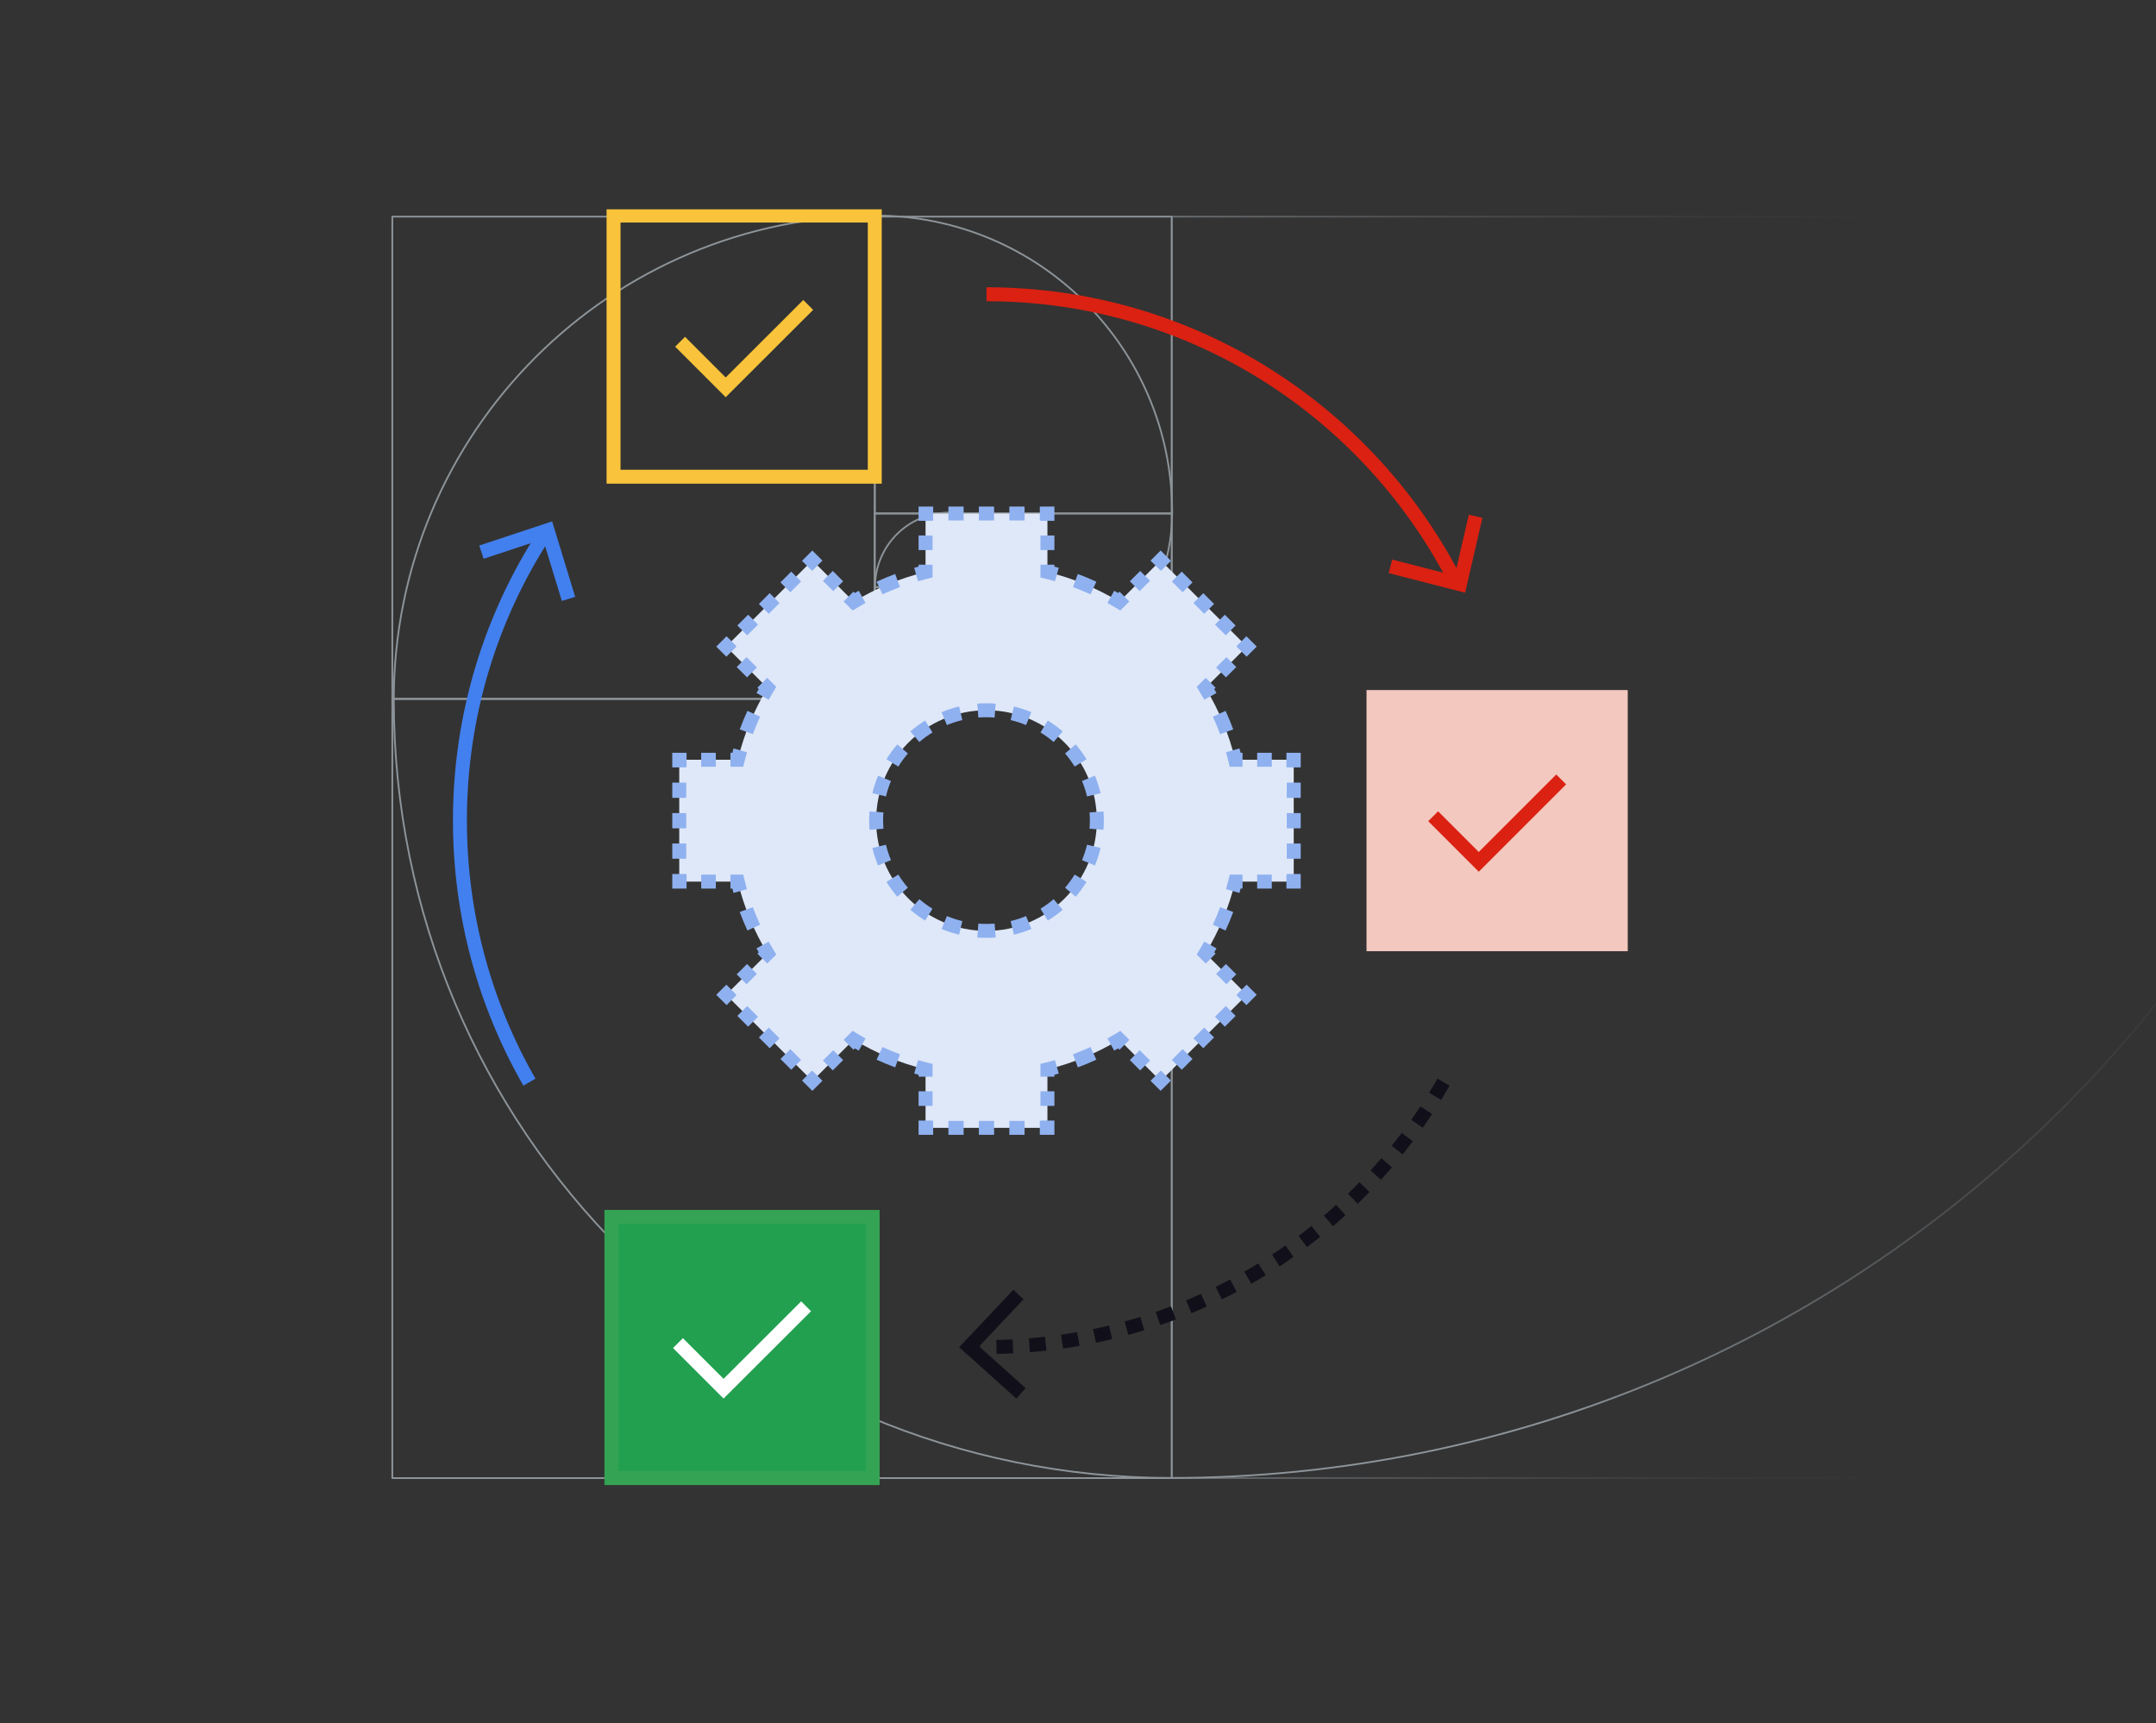 <svg width="309" height="247" viewBox="0 0 309 247" fill="none" xmlns="http://www.w3.org/2000/svg">
<rect x="0" y="0" width="309" height="247" fill="#333333" stroke="none"/>
<g clip-path="url(#clip0_552_1149)">
<path d="M348.773 31.046H167.936V211.847H348.773V31.046Z" stroke="url(#paint0_linear_552_1149)" stroke-width="0.25" stroke-linecap="round" stroke-linejoin="round"/>
<path d="M167.935 100.162H56.227V211.848H167.935V100.162Z" stroke="#8D9499" stroke-width="0.25" stroke-linecap="round" stroke-linejoin="round"/>
<path d="M125.372 31.046H56.227V100.177H125.372V31.046Z" stroke="#8D9499" stroke-width="0.25" stroke-linecap="round" stroke-linejoin="round"/>
<path d="M167.935 31.046H125.372V73.601H167.935V31.046Z" stroke="#8D9499" stroke-width="0.25" stroke-linecap="round" stroke-linejoin="round"/>
<path d="M167.936 73.586H141.385V100.162H167.936V73.586Z" stroke="#8D9499" stroke-width="0.25" stroke-linecap="round" stroke-linejoin="round"/>
<path d="M141.369 84.152H125.356V100.162H141.369V84.152Z" stroke="#8D9499" stroke-width="0.25" stroke-linecap="round" stroke-linejoin="round"/>
<path d="M135.94 73.586H125.356V84.153H135.94V73.586Z" stroke="#8D9499" stroke-width="0.25" stroke-linecap="round" stroke-linejoin="round"/>
<path d="M141.385 73.586H135.956V79.013H141.385V73.586Z" stroke="#8D9499" stroke-width="0.25" stroke-linecap="round" stroke-linejoin="round"/>
<path d="M348.56 30.895C348.56 130.907 267.618 211.833 167.586 211.833H168.011C106.342 211.833 56.44 161.94 56.44 100.298C56.44 61.928 87.479 30.895 125.842 30.895H125.417C148.951 30.895 167.996 49.936 167.996 73.465C167.996 88.291 156.002 100.283 141.172 100.283H141.596C132.65 100.283 125.417 93.052 125.417 84.107C125.417 78.225 130.178 73.465 136.062 73.465C138.882 73.465 141.172 75.936 141.172 78.998" stroke="url(#paint1_linear_552_1149)" stroke-width="0.25" stroke-linecap="round" stroke-linejoin="round"/>
<path d="M125.069 174.417H87.631V211.848H125.069V174.417Z" fill="#22A050" stroke="#34A353" stroke-width="2" stroke-miterlimit="10"/>
<path d="M233.289 98.903H195.851V136.334H233.289V98.903Z" fill="#F3C8BE"/>
<path d="M141.385 42.174C170.893 42.174 196.427 59.108 208.846 83.774" stroke="#DA2112" stroke-width="2" stroke-miterlimit="10"/>
<path d="M206.89 155.103C193.88 177.782 169.422 193.064 141.385 193.064C140.384 193.064 139.383 193.049 138.397 193.003" stroke="#110F19" stroke-width="2" stroke-miterlimit="10" stroke-dasharray="2.36 2.36"/>
<path d="M199.277 81.171L209.24 83.733L211.484 74" stroke="#DA2112" stroke-width="2" stroke-miterlimit="10"/>
<path d="M145.964 185.545L138.897 193.034L146.327 199.705" stroke="#110F19" stroke-width="2" stroke-miterlimit="10"/>
<path d="M205.403 116.99L211.939 123.524L223.751 111.714" stroke="#DA2112" stroke-width="2" stroke-miterlimit="10"/>
<path d="M97.168 192.503L103.703 199.037L115.531 187.228" stroke="white" stroke-width="2" stroke-miterlimit="10"/>
<path d="M75.879 155.103C69.541 144.066 65.917 131.256 65.917 117.611C65.917 102.436 70.39 88.322 78.093 76.497" stroke="#4280EF" stroke-width="2" stroke-miterlimit="10"/>
<path d="M81.479 85.839L78.477 76L69 79.138" stroke="#4280EF" stroke-width="2" stroke-miterlimit="10"/>
<path d="M97.472 48.981L104.007 55.515L115.834 43.705" stroke="#F9C43B" stroke-width="2" stroke-miterlimit="10"/>
<path d="M125.372 30.895H87.934V68.325H125.372V30.895Z" stroke="#F9C43B" stroke-width="2" stroke-miterlimit="10"/>
<path fill-rule="evenodd" clip-rule="evenodd" d="M185.419 108.894V126.359H177.034C176.139 130.043 174.683 133.499 172.773 136.653L178.702 142.58L166.343 154.936L160.415 149.008C157.261 150.919 153.803 152.374 150.119 153.268V161.652H132.651V153.268C128.966 152.374 125.509 150.919 122.355 149.008L116.426 154.936L104.068 142.58L109.997 136.653C108.086 133.499 106.631 130.043 105.736 126.359H97.351V108.894H105.736C106.631 105.21 108.086 101.754 109.997 98.6L104.068 92.673L116.426 80.317L122.355 86.245C125.509 84.335 128.966 82.879 132.651 81.985V73.601H150.119V81.985C153.803 82.879 157.261 84.335 160.415 86.245L166.343 80.317L178.702 92.673L172.773 98.6C174.683 101.754 176.139 105.21 177.034 108.894H185.419ZM157.2 117.611C157.2 126.344 150.119 133.423 141.385 133.423C132.65 133.423 125.569 126.344 125.569 117.611C125.569 108.878 132.65 101.799 141.385 101.799C150.119 101.799 157.2 108.878 157.2 117.611Z" fill="#DFE8F8"/>
<path d="M185.419 126.359V127.359H186.419V126.359H185.419ZM185.419 108.894H186.419V107.894H185.419V108.894ZM177.034 126.359V125.359H176.247L176.062 126.123L177.034 126.359ZM172.773 136.653L171.917 136.135L171.511 136.805L172.066 137.36L172.773 136.653ZM178.702 142.58L179.409 143.288L180.116 142.58L179.409 141.873L178.702 142.58ZM166.343 154.936L165.636 155.643L166.343 156.35L167.051 155.643L166.343 154.936ZM160.415 149.008L161.122 148.301L160.567 147.747L159.897 148.153L160.415 149.008ZM150.119 153.268L149.883 152.297L149.119 152.482V153.268H150.119ZM150.119 161.652V162.652H151.119V161.652H150.119ZM132.651 161.652H131.651V162.652H132.651V161.652ZM132.651 153.268H133.651V152.482L132.887 152.297L132.651 153.268ZM122.355 149.008L122.873 148.153L122.202 147.747L121.648 148.301L122.355 149.008ZM116.426 154.936L115.719 155.643L116.426 156.35L117.133 155.643L116.426 154.936ZM104.068 142.58L103.361 141.873L102.654 142.58L103.361 143.288L104.068 142.58ZM109.997 136.653L110.704 137.36L111.258 136.805L110.852 136.135L109.997 136.653ZM105.736 126.359L106.708 126.123L106.522 125.359H105.736V126.359ZM97.351 126.359H96.351V127.359H97.351V126.359ZM97.351 108.894V107.894H96.351V108.894H97.351ZM105.736 108.894V109.894H106.522L106.708 109.13L105.736 108.894ZM109.997 98.6L110.852 99.119L111.258 98.448L110.704 97.893L109.997 98.6ZM104.068 92.673L103.361 91.966L102.654 92.673L103.361 93.38L104.068 92.673ZM116.426 80.317L117.133 79.61L116.426 78.903L115.719 79.61L116.426 80.317ZM122.355 86.245L121.648 86.952L122.202 87.506L122.873 87.1L122.355 86.245ZM132.651 81.985L132.887 82.957L133.651 82.771V81.985H132.651ZM132.651 73.601V72.601H131.651V73.601H132.651ZM150.119 73.601H151.119V72.601H150.119V73.601ZM150.119 81.985H149.119V82.771L149.883 82.957L150.119 81.985ZM160.415 86.245L159.897 87.1L160.567 87.506L161.122 86.952L160.415 86.245ZM166.343 80.317L167.051 79.61L166.343 78.903L165.636 79.61L166.343 80.317ZM178.702 92.673L179.409 93.38L180.116 92.673L179.409 91.966L178.702 92.673ZM172.773 98.6L172.066 97.893L171.511 98.448L171.917 99.119L172.773 98.6ZM177.034 108.894L176.062 109.13L176.247 109.894H177.034V108.894ZM185.419 125.359H184.371V127.359H185.419V125.359ZM182.274 125.359H180.178V127.359H182.274V125.359ZM178.082 125.359H177.034V127.359H178.082V125.359ZM176.062 126.123C175.955 126.564 175.839 127.003 175.716 127.437L177.639 127.984C177.77 127.525 177.892 127.062 178.005 126.595L176.062 126.123ZM174.871 130.021C174.556 130.874 174.208 131.711 173.83 132.532L175.647 133.368C176.046 132.501 176.413 131.616 176.747 130.715L174.871 130.021ZM172.6 134.958C172.38 135.355 172.152 135.747 171.917 136.135L173.628 137.171C173.876 136.762 174.116 136.348 174.349 135.929L172.6 134.958ZM172.066 137.36L172.807 138.101L174.221 136.686L173.48 135.946L172.066 137.36ZM174.289 139.583L175.771 141.065L177.185 139.65L175.703 138.168L174.289 139.583ZM177.253 142.547L177.995 143.288L179.409 141.873L178.668 141.132L177.253 142.547ZM177.995 141.873L177.222 142.645L178.636 144.06L179.409 143.288L177.995 141.873ZM175.677 144.19L174.133 145.734L175.547 147.149L177.091 145.604L175.677 144.19ZM172.588 147.279L171.043 148.823L172.457 150.238L174.002 148.693L172.588 147.279ZM169.498 150.368L167.954 151.912L169.368 153.327L170.912 151.782L169.498 150.368ZM166.409 153.457L165.636 154.229L167.051 155.643L167.823 154.871L166.409 153.457ZM167.051 154.229L166.309 153.488L164.895 154.902L165.636 155.643L167.051 154.229ZM164.827 152.006L163.345 150.524L161.931 151.938L163.413 153.42L164.827 152.006ZM161.863 149.042L161.122 148.301L159.708 149.716L160.449 150.456L161.863 149.042ZM159.897 148.153C159.509 148.388 159.117 148.615 158.72 148.836L159.691 150.584C160.11 150.352 160.524 150.111 160.933 149.864L159.897 148.153ZM156.294 150.066C155.473 150.443 154.635 150.791 153.782 151.106L154.476 152.982C155.377 152.649 156.262 152.282 157.129 151.883L156.294 150.066ZM151.197 151.95C150.763 152.074 150.324 152.189 149.883 152.297L150.355 154.24C150.821 154.127 151.285 154.005 151.744 153.874L151.197 151.95ZM149.119 153.268V154.316H151.119V153.268H149.119ZM149.119 156.412V158.508H151.119V156.412H149.119ZM149.119 160.604V161.652H151.119V160.604H149.119ZM150.119 160.652H149.027V162.652H150.119V160.652ZM146.844 160.652H144.66V162.652H146.844V160.652ZM142.476 160.652H140.293V162.652H142.476V160.652ZM138.109 160.652H135.926V162.652H138.109V160.652ZM133.742 160.652H132.651V162.652H133.742V160.652ZM133.651 161.652V160.604H131.651V161.652H133.651ZM133.651 158.508V156.412H131.651V158.508H133.651ZM133.651 154.316V153.268H131.651V154.316H133.651ZM132.887 152.297C132.445 152.189 132.007 152.074 131.572 151.95L131.025 153.874C131.485 154.005 131.948 154.127 132.415 154.24L132.887 152.297ZM128.988 151.106C128.135 150.791 127.297 150.443 126.476 150.066L125.64 151.883C126.507 152.282 127.392 152.649 128.294 152.982L128.988 151.106ZM124.05 148.836C123.653 148.615 123.261 148.388 122.873 148.153L121.837 149.864C122.246 150.111 122.66 150.352 123.079 150.584L124.05 148.836ZM121.648 148.301L120.907 149.042L122.321 150.456L123.062 149.716L121.648 148.301ZM119.424 150.524L117.942 152.006L119.356 153.42L120.839 151.938L119.424 150.524ZM116.46 153.488L115.719 154.229L117.133 155.643L117.874 154.902L116.46 153.488ZM117.133 154.229L116.361 153.457L114.947 154.871L115.719 155.643L117.133 154.229ZM114.816 151.912L113.271 150.368L111.857 151.782L113.402 153.327L114.816 151.912ZM111.726 148.823L110.182 147.279L108.768 148.693L110.312 150.238L111.726 148.823ZM108.637 145.734L107.092 144.19L105.678 145.604L107.223 147.149L108.637 145.734ZM105.547 142.645L104.775 141.873L103.361 143.288L104.133 144.06L105.547 142.645ZM104.775 143.288L105.516 142.547L104.102 141.132L103.361 141.873L104.775 143.288ZM106.998 141.065L108.48 139.583L107.066 138.168L105.584 139.65L106.998 141.065ZM109.963 138.101L110.704 137.36L109.29 135.946L108.549 136.686L109.963 138.101ZM110.852 136.135C110.617 135.747 110.389 135.355 110.169 134.958L108.421 135.929C108.653 136.348 108.894 136.762 109.141 137.171L110.852 136.135ZM108.939 132.532C108.561 131.711 108.214 130.874 107.898 130.021L106.022 130.715C106.356 131.616 106.723 132.501 107.122 133.368L108.939 132.532ZM107.054 127.437C106.93 127.003 106.815 126.564 106.708 126.123L104.764 126.595C104.877 127.062 105 127.525 105.13 127.984L107.054 127.437ZM105.736 125.359H104.688V127.359H105.736V125.359ZM102.591 125.359H100.495V127.359H102.591V125.359ZM98.399 125.359H97.351V127.359H98.399V125.359ZM98.351 126.359V125.267H96.351V126.359H98.351ZM98.351 123.084V120.901H96.351V123.084H98.351ZM98.351 118.718V116.535H96.351V118.718H98.351ZM98.351 114.352V112.169H96.351V114.352H98.351ZM98.351 109.986V108.894H96.351V109.986H98.351ZM97.351 109.894H98.399V107.894H97.351V109.894ZM100.495 109.894H102.591V107.894H100.495V109.894ZM104.688 109.894H105.736V107.894H104.688V109.894ZM106.708 109.13C106.815 108.689 106.93 108.251 107.054 107.816L105.13 107.269C105 107.728 104.877 108.192 104.764 108.658L106.708 109.13ZM107.898 105.232C108.214 104.379 108.561 103.542 108.939 102.721L107.122 101.885C106.723 102.752 106.356 103.637 106.022 104.538L107.898 105.232ZM110.169 100.295C110.389 99.898 110.617 99.506 110.852 99.119L109.141 98.082C108.894 98.491 108.653 98.905 108.421 99.324L110.169 100.295ZM110.704 97.893L109.963 97.152L108.549 98.567L109.29 99.308L110.704 97.893ZM108.48 95.67L106.998 94.188L105.584 95.603L107.066 97.085L108.48 95.67ZM105.516 92.707L104.775 91.966L103.361 93.38L104.102 94.121L105.516 92.707ZM104.775 93.38L105.547 92.608L104.133 91.193L103.361 91.966L104.775 93.38ZM107.092 91.063L108.637 89.519L107.223 88.104L105.678 89.649L107.092 91.063ZM110.182 87.974L111.726 86.43L110.312 85.016L108.768 86.56L110.182 87.974ZM113.271 84.885L114.816 83.341L113.402 81.927L111.857 83.471L113.271 84.885ZM116.361 81.796L117.133 81.024L115.719 79.61L114.947 80.382L116.361 81.796ZM115.719 81.024L116.46 81.765L117.874 80.351L117.133 79.61L115.719 81.024ZM117.942 83.247L119.424 84.729L120.839 83.315L119.356 81.833L117.942 83.247ZM120.907 86.211L121.648 86.952L123.062 85.538L122.321 84.797L120.907 86.211ZM122.873 87.1C123.261 86.865 123.653 86.638 124.05 86.417L123.079 84.669C122.66 84.901 122.246 85.142 121.837 85.389L122.873 87.1ZM126.476 85.188C127.297 84.81 128.135 84.462 128.988 84.147L128.294 82.271C127.392 82.605 126.507 82.972 125.64 83.371L126.476 85.188ZM131.572 83.303C132.007 83.179 132.445 83.064 132.887 82.957L132.415 81.013C131.948 81.126 131.485 81.248 131.025 81.379L131.572 83.303ZM133.651 81.985V80.937H131.651V81.985H133.651ZM133.651 78.841V76.745H131.651V78.841H133.651ZM133.651 74.649V73.601H131.651V74.649H133.651ZM132.651 74.601H133.742V72.601H132.651V74.601ZM135.926 74.601H138.109V72.601H135.926V74.601ZM140.293 74.601H142.476V72.601H140.293V74.601ZM144.66 74.601H146.844V72.601H144.66V74.601ZM149.027 74.601H150.119V72.601H149.027V74.601ZM149.119 73.601V74.649H151.119V73.601H149.119ZM149.119 76.745V78.841H151.119V76.745H149.119ZM149.119 80.937V81.985H151.119V80.937H149.119ZM149.883 82.957C150.324 83.064 150.763 83.179 151.197 83.303L151.744 81.379C151.285 81.248 150.821 81.126 150.355 81.013L149.883 82.957ZM153.782 84.147C154.635 84.462 155.473 84.81 156.294 85.188L157.129 83.371C156.262 82.972 155.377 82.605 154.476 82.271L153.782 84.147ZM158.72 86.417C159.117 86.638 159.509 86.865 159.897 87.1L160.933 85.389C160.524 85.142 160.11 84.901 159.691 84.669L158.72 86.417ZM161.122 86.952L161.863 86.211L160.449 84.797L159.708 85.538L161.122 86.952ZM163.345 84.729L164.827 83.247L163.413 81.833L161.931 83.315L163.345 84.729ZM166.309 81.765L167.051 81.024L165.636 79.61L164.895 80.351L166.309 81.765ZM165.636 81.024L166.409 81.796L167.823 80.382L167.051 79.61L165.636 81.024ZM167.954 83.341L169.498 84.885L170.912 83.471L169.368 81.927L167.954 83.341ZM171.043 86.43L172.588 87.974L174.002 86.56L172.457 85.016L171.043 86.43ZM174.133 89.519L175.677 91.063L177.091 89.649L175.547 88.104L174.133 89.519ZM177.222 92.608L177.995 93.38L179.409 91.966L178.636 91.193L177.222 92.608ZM177.995 91.966L177.253 92.707L178.668 94.121L179.409 93.38L177.995 91.966ZM175.771 94.188L174.289 95.67L175.703 97.085L177.185 95.603L175.771 94.188ZM172.807 97.152L172.066 97.893L173.48 99.308L174.221 98.567L172.807 97.152ZM171.917 99.119C172.152 99.506 172.38 99.898 172.6 100.295L174.349 99.324C174.116 98.905 173.876 98.491 173.628 98.082L171.917 99.119ZM173.83 102.721C174.208 103.542 174.556 104.379 174.871 105.232L176.747 104.538C176.413 103.637 176.046 102.752 175.647 101.885L173.83 102.721ZM175.716 107.816C175.839 108.251 175.955 108.689 176.062 109.13L178.005 108.658C177.892 108.192 177.77 107.728 177.639 107.269L175.716 107.816ZM177.034 109.894H178.082V107.894H177.034V109.894ZM180.178 109.894H182.274V107.894H180.178V109.894ZM184.371 109.894H185.419V107.894H184.371V109.894ZM184.419 108.894V109.986H186.419V108.894H184.419ZM184.419 112.169V114.352H186.419V112.169H184.419ZM184.419 116.535V118.718H186.419V116.535H184.419ZM184.419 120.901V123.084H186.419V120.901H184.419ZM184.419 125.267V126.359H186.419V125.267H184.419ZM141.385 132.423C140.993 132.423 140.604 132.408 140.22 132.378L140.065 134.372C140.501 134.406 140.941 134.423 141.385 134.423V132.423ZM137.924 132.017C137.163 131.835 136.425 131.595 135.714 131.3L134.948 133.148C135.755 133.482 136.594 133.756 137.459 133.963L137.924 132.017ZM133.644 130.244C132.981 129.837 132.352 129.379 131.764 128.876L130.464 130.396C131.132 130.967 131.845 131.486 132.598 131.948L133.644 130.244ZM130.119 127.231C129.615 126.643 129.157 126.014 128.75 125.351L127.046 126.398C127.508 127.15 128.028 127.863 128.599 128.531L130.119 127.231ZM127.693 123.281C127.399 122.571 127.158 121.833 126.976 121.072L125.031 121.537C125.237 122.402 125.511 123.241 125.846 124.048L127.693 123.281ZM126.614 118.776C126.585 118.392 126.569 118.003 126.569 117.611H124.569C124.569 118.055 124.587 118.495 124.62 118.931L126.614 118.776ZM126.569 117.611C126.569 117.219 126.585 116.831 126.614 116.447L124.62 116.292C124.587 116.727 124.569 117.167 124.569 117.611H126.569ZM126.976 114.151C127.158 113.39 127.399 112.652 127.693 111.941L125.846 111.175C125.511 111.982 125.237 112.821 125.031 113.685L126.976 114.151ZM128.75 109.871C129.157 109.208 129.615 108.58 130.119 107.991L128.599 106.691C128.028 107.359 127.508 108.072 127.046 108.824L128.75 109.871ZM131.764 106.347C132.352 105.844 132.981 105.386 133.644 104.979L132.598 103.275C131.845 103.736 131.132 104.256 130.464 104.827L131.764 106.347ZM135.714 103.922C136.425 103.628 137.163 103.387 137.924 103.205L137.459 101.26C136.594 101.467 135.755 101.74 134.948 102.075L135.714 103.922ZM140.22 102.844C140.604 102.814 140.993 102.799 141.385 102.799V100.799C140.941 100.799 140.501 100.816 140.065 100.85L140.22 102.844ZM141.385 102.799C141.777 102.799 142.165 102.814 142.549 102.844L142.704 100.85C142.268 100.816 141.828 100.799 141.385 100.799V102.799ZM144.845 103.205C145.606 103.387 146.345 103.628 147.055 103.922L147.821 102.075C147.014 101.74 146.175 101.467 145.311 101.26L144.845 103.205ZM149.125 104.979C149.788 105.386 150.417 105.844 151.006 106.347L152.305 104.827C151.637 104.256 150.924 103.736 150.172 103.275L149.125 104.979ZM152.65 107.991C153.154 108.58 153.612 109.208 154.019 109.871L155.723 108.824C155.261 108.072 154.741 107.359 154.17 106.691L152.65 107.991ZM155.076 111.941C155.371 112.652 155.612 113.39 155.794 114.151L157.739 113.685C157.532 112.821 157.258 111.982 156.923 111.175L155.076 111.941ZM156.155 116.447C156.185 116.831 156.2 117.219 156.2 117.611H158.2C158.2 117.167 158.183 116.727 158.149 116.292L156.155 116.447ZM156.2 117.611C156.2 118.003 156.185 118.392 156.155 118.776L158.149 118.931C158.183 118.495 158.2 118.055 158.2 117.611H156.2ZM155.794 121.072C155.612 121.833 155.371 122.571 155.076 123.281L156.923 124.048C157.258 123.241 157.532 122.402 157.739 121.537L155.794 121.072ZM154.019 125.351C153.612 126.014 153.154 126.643 152.65 127.231L154.17 128.531C154.741 127.863 155.261 127.15 155.723 126.398L154.019 125.351ZM151.006 128.876C150.417 129.379 149.788 129.837 149.125 130.244L150.172 131.948C150.924 131.486 151.637 130.967 152.305 130.396L151.006 128.876ZM147.055 131.3C146.345 131.595 145.606 131.835 144.845 132.017L145.311 133.963C146.175 133.756 147.014 133.482 147.821 133.148L147.055 131.3ZM142.549 132.378C142.165 132.408 141.777 132.423 141.385 132.423V134.423C141.828 134.423 142.268 134.406 142.704 134.372L142.549 132.378Z" fill="#8FB1F0"/>
</g>
<defs>
<linearGradient id="paint0_linear_552_1149" x1="134.5" y1="211.847" x2="284" y2="211.847" gradientUnits="userSpaceOnUse">
<stop stop-color="#8D9499"/>
<stop offset="1" stop-color="#2F3133" stop-opacity="0"/>
</linearGradient>
<linearGradient id="paint1_linear_552_1149" x1="213.5" y1="121" x2="335" y2="104" gradientUnits="userSpaceOnUse">
<stop stop-color="#8D9499"/>
<stop offset="1" stop-color="#2F3133" stop-opacity="0"/>
</linearGradient>
<clipPath id="clip0_552_1149">
<rect width="253" height="183" fill="white" transform="translate(56 30)"/>
</clipPath>
</defs>
</svg>
